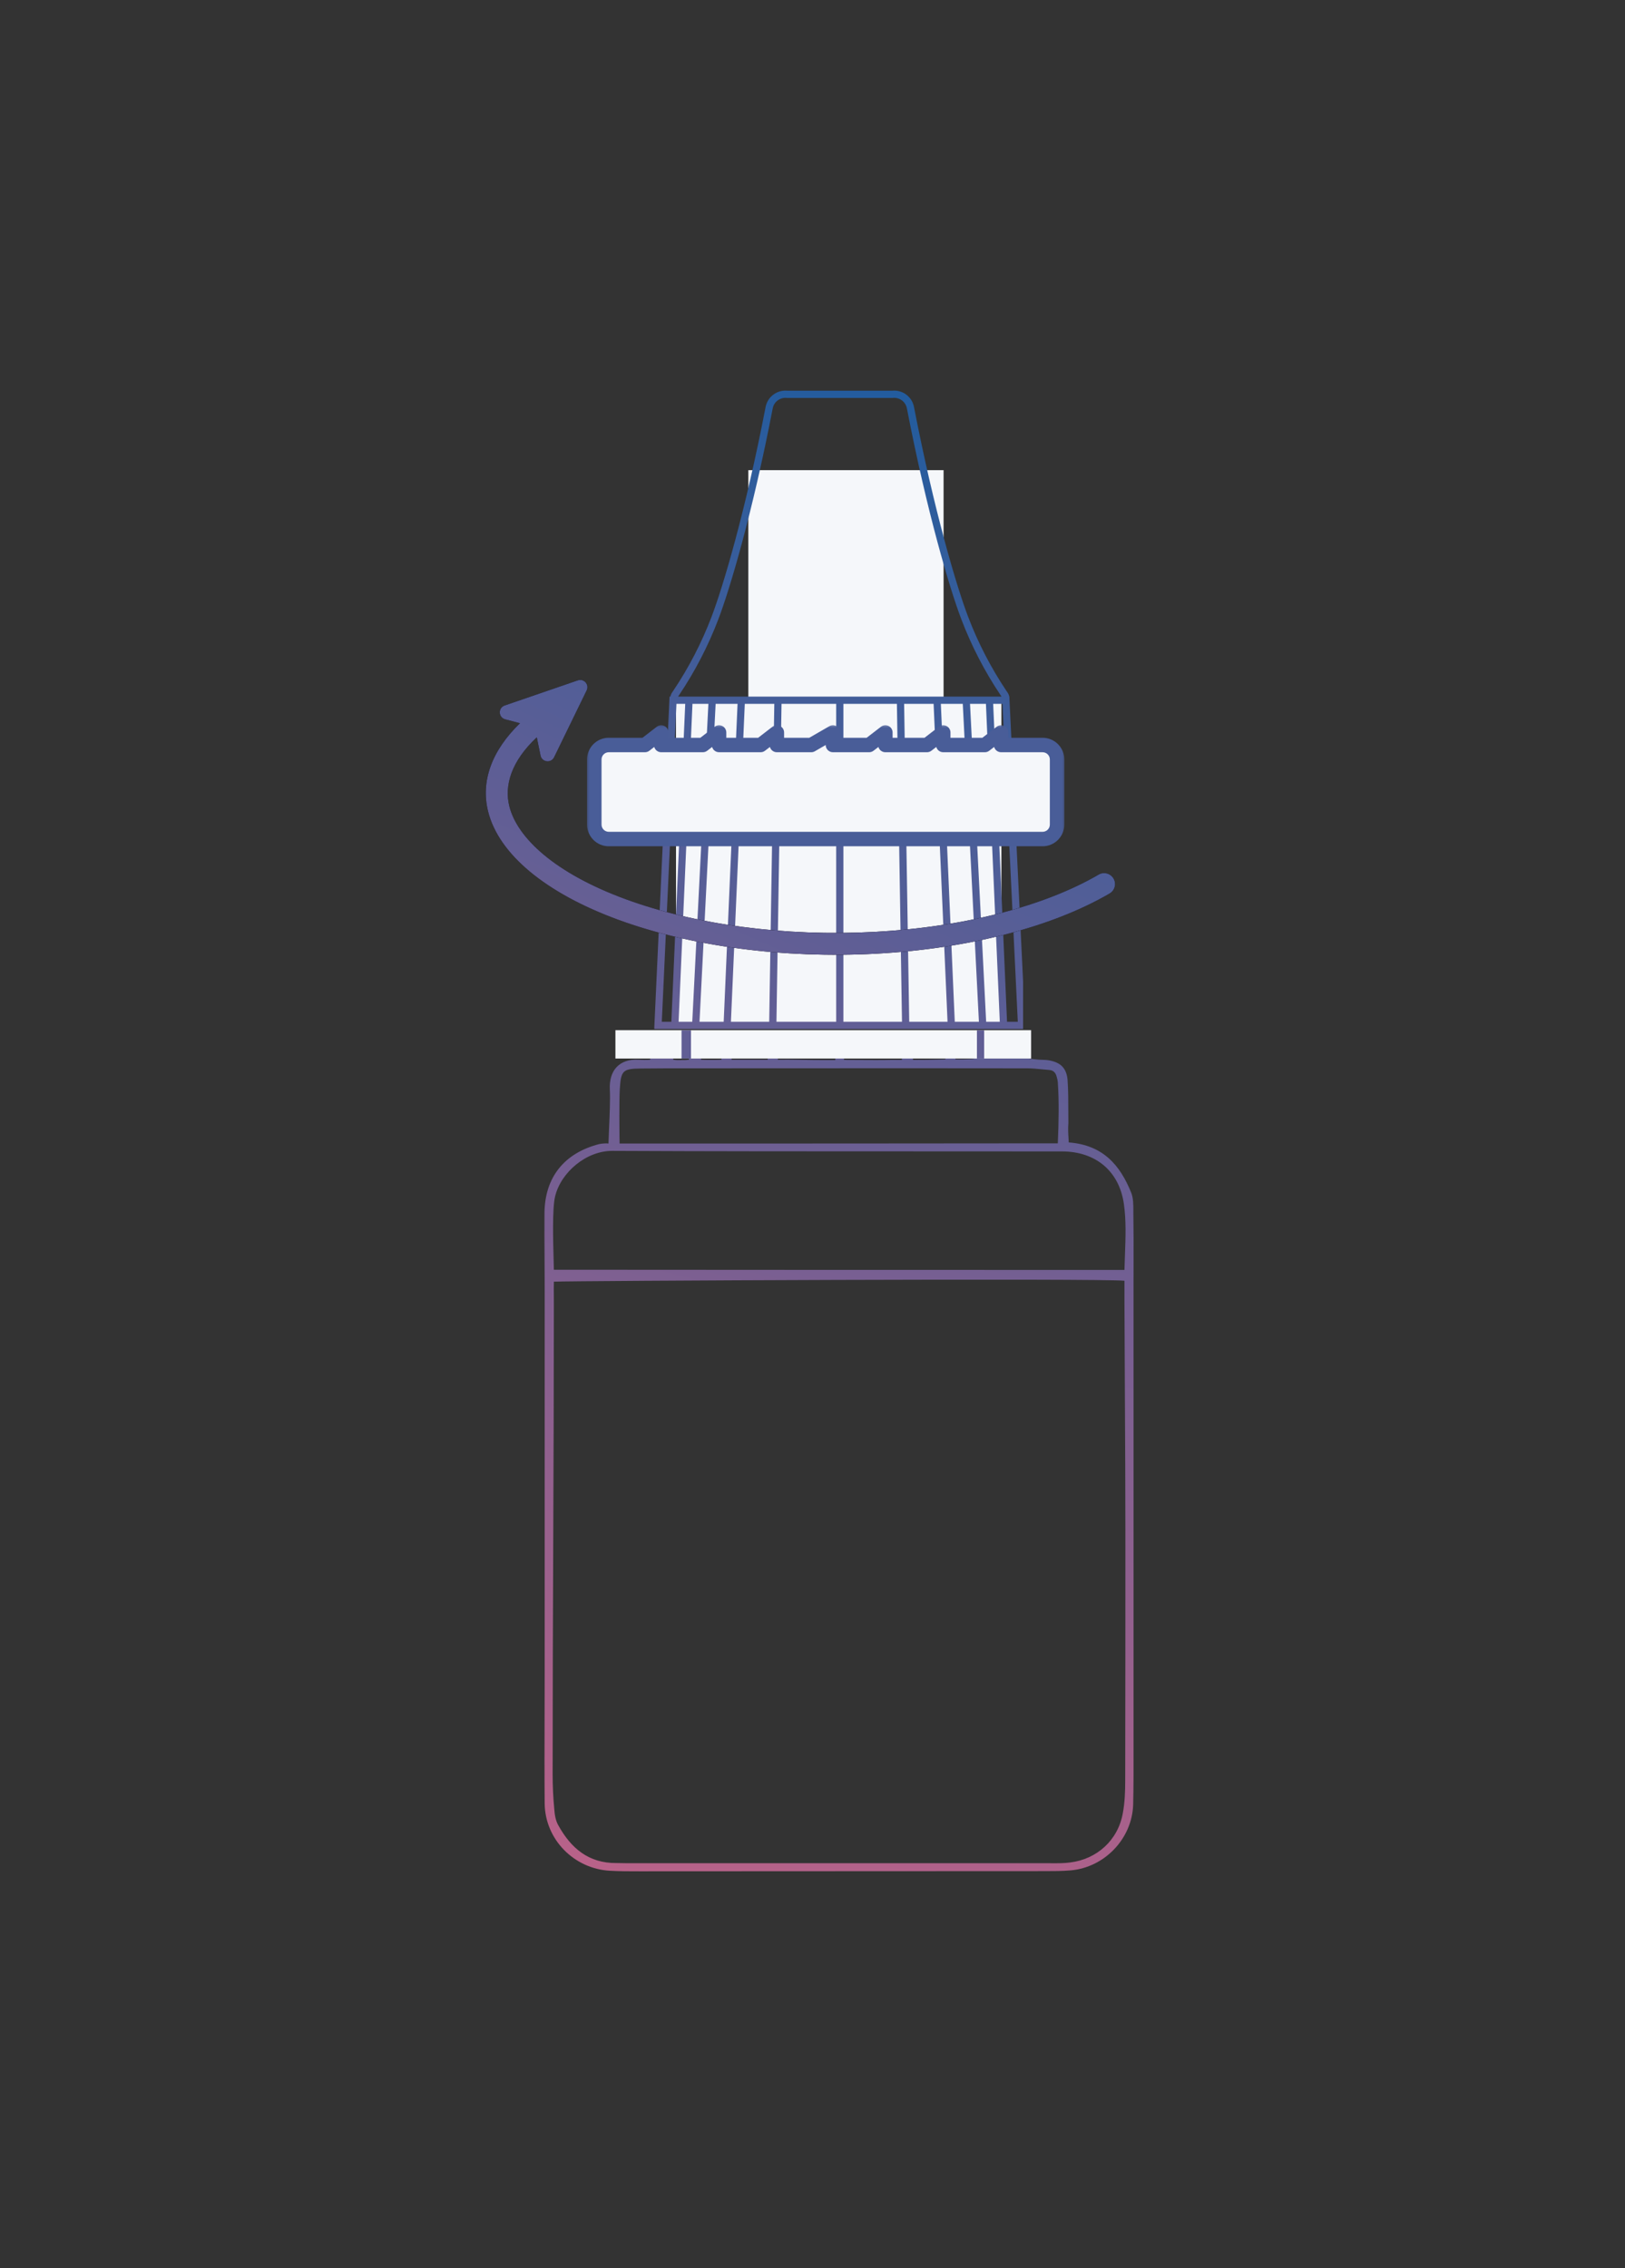 <svg width="172" height="240" viewBox="0 0 172 240" fill="none" xmlns="http://www.w3.org/2000/svg">
<rect x="0" y="0" width="172" height="240" fill="#333333" stroke="none"/>
<g clip-path="url(#clip0_2620_11191)">
<path fill-rule="evenodd" clip-rule="evenodd" d="M119.726 126.179C118.57 123.326 116.786 121.152 113.122 120.88C113.116 120.759 113.109 120.64 113.102 120.523C113.067 119.945 113.034 119.407 113.083 118.842C113.077 118.393 113.077 117.945 113.076 117.497C113.075 116.452 113.073 115.41 113.005 114.377C112.926 113.038 112.28 112.397 110.967 112.184C110.775 112.148 110.574 112.144 110.372 112.14C110.244 112.138 110.116 112.136 109.987 112.125C108.851 112.034 108.742 111.978 108.696 111.954C108.693 111.953 108.69 111.952 108.688 111.951C108.658 111.242 108.645 110.262 108.632 109.282C108.619 108.301 108.606 107.321 108.577 106.613C108.533 105.545 108.519 104.179 108.505 102.781C108.488 101.052 108.47 99.275 108.394 97.955C108.394 97.955 108.884 97.73 109.223 97.528C110.399 96.829 111.535 96.053 112.652 95.276C116.101 92.889 119.236 90.171 122.195 87.24C122.508 86.93 122.802 86.58 123.037 86.192C123.272 85.804 123.076 85.124 122.684 85.028C122.43 84.95 122.038 85.047 121.822 85.222C121.397 85.575 121.01 85.957 120.621 86.341C120.455 86.505 120.288 86.67 120.118 86.833C116.806 90.055 113.24 92.986 109.262 95.393C108.988 95.548 108.629 95.742 108.296 95.917C108.198 95.626 108.002 92.598 108.002 92.423C107.512 86.406 107.316 83.203 107.12 76.991L107.118 76.958C106.918 73.861 106.868 73.084 105.696 71.362C103.933 68.78 102.737 65.966 102.032 62.879C101.018 58.439 99.872 54.032 98.725 49.624C98.343 48.155 97.961 46.686 97.584 45.215C97.467 44.779 97.344 44.342 97.222 43.905C97.099 43.468 96.977 43.032 96.859 42.595C96.604 41.663 95.958 41.197 95.037 41.081C94.645 41.023 94.253 41.003 93.861 41.003C93.195 41.003 92.529 41.002 91.863 41.002C89.198 40.998 86.533 40.995 83.868 41.042C81.231 41.095 81.089 41.662 80.731 43.092C80.696 43.235 80.658 43.386 80.615 43.546C80.552 43.746 80.505 43.955 80.459 44.161C80.433 44.274 80.408 44.387 80.38 44.497C80.139 45.477 79.9 46.462 79.66 47.448C79.26 49.1 78.858 50.756 78.441 52.397C78.132 53.607 77.799 54.809 77.467 56.01C76.85 58.24 76.234 60.466 75.776 62.724C75.227 65.442 74.306 67.946 72.817 70.256C72.627 70.558 72.441 70.864 72.255 71.168C72 71.588 71.746 72.005 71.485 72.41C71.014 73.129 70.76 73.924 70.701 74.778C70.646 75.636 70.578 76.49 70.51 77.344C70.409 78.616 70.309 79.887 70.25 81.165C70.103 84.362 69.989 87.57 69.874 90.782C69.837 91.84 69.799 92.898 69.76 93.957L69.755 94.1C69.659 96.751 69.562 99.42 69.427 102.09C69.408 102.556 69.303 103.682 69.303 103.682C68.951 103.612 68.741 103.562 68.585 103.525C68.524 103.511 68.471 103.498 68.422 103.487C64.718 102.672 61.394 101.1 58.552 98.615C56.103 96.499 54.555 93.821 54.202 90.599C53.967 88.483 54.007 86.347 54.79 83.921C54.849 84.969 54.902 85.241 55.098 85.726C55.392 86.309 55.627 86.716 55.881 86.794C56.254 86.91 56.358 86.93 56.515 86.464C56.573 86.289 56.612 86.095 56.632 85.901L56.632 85.901C56.965 83.474 57.298 81.048 57.612 78.602C57.617 78.555 57.624 78.507 57.631 78.458C57.677 78.142 57.727 77.797 57.337 77.612C57.282 77.626 57.229 77.633 57.179 77.639C57.089 77.65 57.009 77.659 56.946 77.71L50.773 82.485C50.617 82.621 50.258 82.951 50.199 83.106C50.101 83.377 50.127 83.552 50.244 83.766C50.493 83.979 50.924 84.018 51.179 83.979C51.767 83.863 52.204 83.746 52.929 83.513C52.903 83.716 52.885 83.904 52.868 84.083C52.846 84.314 52.825 84.528 52.792 84.736C52.742 85.065 52.679 85.391 52.618 85.717C52.486 86.412 52.354 87.103 52.341 87.803C52.263 90.87 52.694 93.801 54.418 96.519C56.299 99.489 58.925 101.507 61.981 103.06C63.843 103.992 65.783 104.769 67.84 105.196C68.221 105.281 68.689 105.397 69.063 105.49C69.112 105.502 69.16 105.514 69.205 105.526C69.185 105.964 69.165 106.451 69.144 106.959C69.063 108.925 68.969 111.2 68.814 112.125C68.441 112.164 67.958 112.145 67.566 112.125C65.567 112.028 64.45 113.251 64.548 115.27C64.603 116.315 64.53 117.968 64.468 119.379C64.441 119.985 64.417 120.547 64.405 120.996C64.209 120.957 63.621 121.004 63.425 121.054C59.722 122.006 57.671 124.568 57.631 128.334C57.62 129.883 57.629 131.44 57.639 132.995C57.645 134.031 57.651 135.066 57.651 136.098V177.23C57.651 178.737 57.647 180.246 57.642 181.756C57.634 184.777 57.625 187.802 57.651 190.818C57.69 194.622 60.747 197.728 64.548 197.942C65.586 198 66.644 198 67.683 198H67.683C74.823 198 81.968 197.995 89.115 197.99C96.266 197.985 103.421 197.981 110.575 197.981C111.496 197.981 112.417 197.981 113.318 197.903C116.924 197.592 119.824 194.545 119.941 190.954C119.961 189.925 119.98 188.877 119.98 187.848V135.457C119.98 134.861 119.982 134.264 119.983 133.665C119.986 131.869 119.99 130.067 119.961 128.275C119.961 128.229 119.961 128.182 119.961 128.135C119.962 127.474 119.963 126.759 119.726 126.179ZM71.196 89.371C71.176 89.572 71.172 89.775 70.969 92.617C70.854 95.756 70.823 96.076 70.808 96.395C70.798 96.604 70.795 96.812 70.779 97.8C70.753 98.889 70.708 99.977 70.664 101.06C70.643 101.58 70.622 102.098 70.603 102.614C70.594 102.731 70.582 103.166 70.572 103.528C70.567 103.711 70.563 103.875 70.559 103.97C70.255 103.888 70.185 103.876 70.185 103.876C70.22 103.111 70.228 103.018 70.23 102.926C70.231 102.898 70.231 102.871 70.231 102.827C70.363 99.05 70.513 95.291 70.664 91.515L70.681 91.084C70.681 90.991 70.694 90.655 70.711 90.236C70.739 89.509 70.777 88.534 70.773 88.153C70.806 85.792 70.897 84.341 71.003 82.656C71.088 81.307 71.182 79.809 71.263 77.574C71.275 77.243 71.277 77.162 71.281 77.08C71.286 76.938 71.295 76.796 71.361 75.341C71.361 75.244 71.361 75.05 71.459 74.662H71.949C71.949 74.953 71.935 75.283 71.916 75.555C71.877 76.607 71.821 77.667 71.765 78.73C71.736 79.276 71.707 79.822 71.68 80.369C71.627 81.368 71.577 82.37 71.526 83.372C71.426 85.329 71.327 87.289 71.21 89.24C71.204 89.295 71.2 89.333 71.196 89.371ZM58.62 137.153C58.616 136.622 58.611 136.092 58.624 135.613C60.192 135.516 116.845 135.244 119.02 135.516V137.651C119.029 141.137 119.048 144.612 119.067 148.087C119.093 152.72 119.118 157.353 119.118 162.012C119.118 170.805 119.118 179.598 119.099 188.392C119.099 189.556 119.059 190.721 118.844 191.866C118.334 194.7 116.12 196.719 113.26 197.068C112.655 197.151 112.036 197.149 111.415 197.147C111.312 197.146 111.208 197.146 111.104 197.146H66.449C66.253 197.146 66.057 197.141 65.861 197.136C65.665 197.131 65.469 197.127 65.273 197.127C62.295 197.165 60.414 195.535 59.081 193.108C58.807 192.623 58.709 192.002 58.67 191.439C58.552 190.216 58.494 188.974 58.494 187.751C58.494 179.443 58.526 171.145 58.559 162.847C58.592 154.548 58.624 146.25 58.624 137.942C58.624 137.683 58.622 137.418 58.62 137.153ZM119.072 132.761C119.053 133.289 119.033 133.825 119.02 134.37C98.975 134.37 79.224 134.37 59.454 134.351L58.624 134.351C58.619 134.072 58.61 133.723 58.599 133.327C58.543 131.247 58.452 127.881 58.748 126.625C59.356 124.024 62.079 121.753 64.823 121.773C75.403 121.824 85.974 121.824 96.542 121.824C101.828 121.824 107.113 121.824 112.397 121.831C115.983 121.831 118.472 123.927 118.961 127.402C119.206 129.14 119.141 130.902 119.072 132.761ZM111.966 114.513C112.103 116.57 112.064 118.628 111.966 120.977H109.791C95.689 120.996 81.606 120.996 67.523 120.996H67.507H65.581C65.561 119.696 65.528 116.473 65.606 115.192C65.724 113.271 65.939 113.076 67.82 113.057C69.466 113.038 71.093 113.038 72.719 113.038C76.724 113.038 80.726 113.036 84.727 113.033C92.728 113.029 100.726 113.025 108.733 113.038C109.253 113.038 109.764 113.089 110.278 113.14C110.539 113.167 110.801 113.193 111.065 113.212C111.516 113.251 111.751 113.523 111.849 113.95C111.908 114.125 111.947 114.319 111.966 114.513ZM82.861 76.878C82.891 76.202 82.921 75.503 82.921 74.662C83.563 74.662 84.198 74.66 84.825 74.657C86.055 74.653 87.253 74.649 88.408 74.662C88.408 75.06 88.415 75.418 88.421 75.766C88.427 76.096 88.434 76.418 88.434 76.758V76.763C88.434 85.147 88.434 93.551 88.414 101.935V103.682C87.082 103.914 83.731 104.38 82.261 104.555V103.157C82.247 102.37 82.265 101.593 82.284 100.819C82.29 100.563 82.296 100.307 82.301 100.052C82.389 96.442 82.472 92.827 82.555 89.212C82.639 85.596 82.722 81.98 82.81 78.37C82.818 77.853 82.84 77.372 82.861 76.878ZM95.272 100.479V101.837C93.404 102.614 91.373 103.06 89.374 103.487C89.383 103.226 89.38 102.964 89.377 102.714C89.376 102.593 89.374 102.475 89.374 102.362C89.374 93.452 89.394 84.523 89.413 75.613C89.413 75.491 89.407 75.334 89.401 75.17C89.394 74.995 89.388 74.813 89.388 74.662H91.935H94.821V75.671C94.998 83.94 95.135 92.21 95.272 100.479ZM78.647 75.609C78.652 75.434 78.657 75.285 78.709 74.662H80.178C80.332 74.662 80.513 74.66 80.704 74.658C81.123 74.654 81.592 74.649 81.942 74.662C81.942 74.706 81.935 74.802 81.927 74.907C81.918 75.032 81.909 75.169 81.909 75.244C81.717 84.085 81.507 92.908 81.296 101.748L81.282 102.362C81.262 103.06 81.256 103.876 81.256 104.555C80.178 104.749 78.454 104.691 77.631 104.652C77.632 104.608 77.633 104.576 77.634 104.544C77.637 104.435 77.637 104.325 77.637 103.74C77.637 102.756 77.671 101.772 77.704 100.797C77.715 100.483 77.726 100.17 77.735 99.858L77.735 99.854C77.951 93.663 78.166 87.472 78.401 81.281C78.46 79.476 78.538 77.671 78.636 75.865C78.642 75.754 78.644 75.68 78.647 75.609ZM96.442 101.449C96.428 101.119 95.854 77.574 95.854 74.662C96.14 74.662 96.463 74.66 96.802 74.658C97.532 74.653 98.333 74.649 98.989 74.662C99.046 75.739 99.058 76.65 99.071 77.539C99.079 78.172 99.088 78.794 99.112 79.457C99.24 82.456 99.362 85.46 99.485 88.464C99.607 91.468 99.73 94.471 99.857 97.47C99.857 97.567 99.862 97.664 99.867 97.761C99.872 97.858 99.877 97.955 99.877 98.052C99.877 98.684 99.876 99.096 99.875 99.384C99.874 99.761 99.873 99.926 99.877 100.09C99.77 100.131 99.45 100.26 99.044 100.424C98.103 100.803 96.702 101.368 96.442 101.449ZM75.573 75.783C75.605 75.423 75.638 75.051 75.672 74.662H76.945H77.631C77.631 74.822 77.634 74.992 77.638 75.163C77.644 75.471 77.65 75.785 77.637 76.059C77.52 79.34 77.402 82.64 77.304 85.94C77.226 88.526 77.147 91.116 77.069 93.707C76.99 96.289 76.912 98.872 76.834 101.449C76.795 102.284 76.71 103.817 76.651 104.652C75.868 104.652 74.692 104.555 74.398 104.458C74.385 104.167 74.375 103.806 74.385 103.196L74.386 103.14C74.424 101.159 74.464 99.159 74.541 97.179C74.796 91.103 75.051 85.028 75.325 78.952C75.384 77.896 75.474 76.896 75.573 75.783ZM102.562 98.909C102.104 99.145 101.717 99.345 100.85 99.702C100.85 99.605 100.758 97.975 100.758 97.975C100.67 95.063 100.587 92.156 100.504 89.249C100.42 86.342 100.337 83.436 100.249 80.524C100.223 79.535 100.18 78.554 100.137 77.57C100.115 77.068 100.092 76.565 100.073 76.059C100.051 75.502 100.058 75.167 100.063 74.913C100.065 74.821 100.066 74.739 100.066 74.662H102.026C102.069 75.423 102.094 75.834 102.112 76.13C102.135 76.512 102.147 76.701 102.169 77.205C102.346 80.757 102.522 84.309 102.679 87.862C102.714 88.655 102.75 89.447 102.786 90.239C102.892 92.546 102.998 94.847 103.071 97.159C103.096 97.939 103.104 98.344 103.104 98.635C102.897 98.737 102.725 98.825 102.562 98.909ZM74.443 76.662C74.287 80.854 74.13 85.047 73.953 89.24C73.845 91.507 73.751 93.778 73.658 96.052C73.565 98.296 73.473 100.542 73.366 102.789C73.366 102.789 73.352 103.759 73.287 104.361C73.091 104.361 72.047 104.264 71.655 104.167C71.682 103.513 71.686 103.204 71.689 102.98C71.691 102.827 71.692 102.713 71.7 102.556C71.857 98.693 72.033 94.811 72.21 90.948C72.445 86.173 72.66 81.398 72.876 76.623C72.882 76.465 72.885 76.414 72.886 76.363C72.889 76.263 72.889 76.163 72.915 75.264C72.915 74.92 72.887 74.899 72.879 74.872C72.874 74.852 72.879 74.829 72.915 74.662C72.922 74.628 74.248 74.652 74.496 74.662C74.496 74.759 74.496 74.856 74.483 75.302C74.483 75.749 74.463 76.215 74.443 76.661L74.443 76.662ZM89.388 105.429C91.837 104.943 93.208 104.555 95.252 103.914C95.37 106.729 95.462 109.408 95.462 112.145H94.312C93.369 112.171 92.02 112.161 90.823 112.153C90.278 112.149 89.764 112.145 89.335 112.145C89.335 112.079 89.337 112.029 89.339 111.976C89.343 111.859 89.349 111.724 89.335 111.349C89.312 110.193 89.334 109.063 89.356 107.918C89.372 107.101 89.388 106.277 89.388 105.429ZM88.413 109.849C88.413 110.645 88.414 111.44 88.414 112.164C86.631 112.164 85.782 112.164 84.097 112.125C83.592 112.111 83.094 112.117 82.718 112.122C82.568 112.124 82.438 112.125 82.334 112.125C82.342 111.492 82.333 110.706 82.325 109.889C82.312 108.703 82.299 107.45 82.334 106.496C83.004 106.4 83.678 106.315 84.351 106.23C85.725 106.056 87.095 105.883 88.414 105.623C88.41 106.658 88.411 108.255 88.413 109.849ZM104.141 98.019C104.057 98.057 103.98 98.091 103.913 98.121C103.913 97.946 103.911 97.765 103.909 97.585C103.904 97.228 103.9 96.874 103.913 96.577C103.951 90.221 103.555 83.901 103.159 77.583C103.142 77.321 103.126 77.059 103.11 76.797C103.098 76.622 103.093 76.552 103.088 76.483C103.079 76.32 103.074 76.156 103.006 74.662H103.887H104.573C104.573 74.813 104.575 75.042 104.576 75.262C104.578 75.468 104.579 75.666 104.579 75.788C104.757 79.556 104.929 83.856 105.098 88.088C105.226 91.311 105.354 94.494 105.481 97.373C105.059 97.611 104.523 97.85 104.141 98.019ZM99.275 112.109C98.443 112.133 98.026 112.145 96.637 112.145C96.637 111.897 96.62 111.607 96.602 111.312C96.584 111.006 96.565 110.694 96.565 110.417C96.54 109.591 96.525 108.761 96.511 107.929C96.492 106.826 96.473 105.72 96.428 104.613C96.414 104.063 96.427 103.825 96.435 103.663C96.439 103.597 96.442 103.544 96.442 103.487C97.166 103.254 99.185 102.517 99.871 102.226C99.873 102.83 99.907 104.221 99.946 105.812C100.002 108.053 100.066 110.69 100.066 112.087C99.754 112.095 99.5 112.102 99.275 112.109ZM103.108 111.056C103.106 111.386 103.104 111.713 103.104 112.028C102.729 112.087 101.268 112.106 101.131 112.087C101.131 111.948 101.131 111.744 101.131 111.527C101.132 111.046 101.132 110.497 101.131 110.437C101.111 109.622 101.1 108.81 101.089 107.999C101.068 106.373 101.046 104.75 100.954 103.119C100.951 102.96 100.953 102.679 100.954 102.417C100.956 102.166 100.957 101.932 100.954 101.837C101.189 101.74 102.712 101.061 103.104 100.867C103.104 101.194 103.097 101.524 103.09 101.849C103.077 102.49 103.065 103.115 103.104 103.682C103.138 104.245 103.126 104.742 103.113 105.25C103.104 105.618 103.095 105.992 103.104 106.399C103.125 106.896 103.117 107.404 103.108 107.911C103.102 108.316 103.095 108.72 103.104 109.117C103.117 109.714 103.112 110.389 103.108 111.056ZM104.565 100.115C104.841 99.973 105.196 99.79 105.651 99.508C105.708 101.894 105.739 103.994 105.77 106.139C105.792 107.658 105.814 109.201 105.847 110.883C105.851 111.09 105.849 111.366 105.848 111.62C105.847 111.738 105.847 111.852 105.847 111.951C105.676 111.965 105.036 111.958 104.581 111.954C104.41 111.952 104.265 111.951 104.181 111.951V111.446C104.045 108.868 104.061 105.701 104.075 102.827C104.079 101.979 104.083 101.156 104.083 100.382C104.207 100.3 104.365 100.219 104.565 100.115ZM77.598 106.574H81.256V112.125H77.435C77.435 112.125 77.52 110.184 77.52 109.718C77.52 108.772 77.553 107.841 77.589 106.837C77.592 106.75 77.595 106.662 77.598 106.574ZM105.399 75.572C105.396 75.472 105.389 75.273 105.357 74.662H106.141C106.289 77.861 106.494 81.399 106.7 84.955C106.93 88.928 107.161 92.924 107.316 96.499C107.12 96.597 106.506 96.889 106.506 96.889C106.14 92.615 105.962 88.19 105.785 83.802C105.677 81.135 105.57 78.482 105.422 75.885C105.402 75.671 105.402 75.671 105.399 75.572ZM74.202 112.125C74.202 110.767 74.202 108.534 74.365 106.399C74.635 106.421 74.914 106.44 75.198 106.459C75.678 106.492 76.171 106.525 76.651 106.574C76.619 107.192 76.597 107.808 76.575 108.423C76.532 109.661 76.488 110.893 76.357 112.125C75.965 112.145 75.632 112.145 75.378 112.145C74.986 112.145 74.574 112.145 74.202 112.125ZM73.111 108.224C73.091 108.476 73.026 110.01 73.026 110.087C73.009 110.387 72.993 110.62 72.98 110.82C72.948 111.293 72.928 111.58 72.928 112.125C72.734 112.144 72.663 112.153 72.593 112.159C72.515 112.164 72.437 112.164 72.19 112.164C71.678 112.182 71.574 112.168 71.344 112.136C71.319 112.133 71.292 112.129 71.263 112.125C71.263 110.65 71.38 107.583 71.459 106.108C72.047 106.205 73.124 106.302 73.222 106.302C73.195 106.519 73.161 107.217 73.136 107.725C73.126 107.945 73.117 108.13 73.111 108.224ZM107.708 111.951H107.022C106.826 108.34 106.728 102.905 106.728 98.926C106.728 98.926 107.218 98.635 107.512 98.441C107.512 99.207 107.549 100.685 107.592 102.426C107.671 105.633 107.772 109.737 107.708 111.951ZM105.139 73.759C103.613 74.053 73.915 74.092 72.139 73.799C72.179 73.671 72.214 73.543 72.248 73.417C72.33 73.119 72.408 72.833 72.544 72.585C72.563 72.551 72.605 72.483 72.666 72.383C73.229 71.467 75.423 67.9 76.329 63.505C76.993 60.281 77.962 56.697 78.933 53.105C79.43 51.268 79.927 49.429 80.384 47.636C80.65 46.586 80.885 45.527 81.12 44.472C81.209 44.071 81.298 43.671 81.388 43.272C81.542 42.548 82.006 42.157 82.72 42.078C83.164 42.039 83.609 42 84.072 42H93.147C93.592 42 94.055 42.02 94.499 42.059C95.078 42.117 95.445 42.431 95.6 42.998C95.658 43.213 95.72 43.433 95.783 43.653C95.846 43.874 95.909 44.094 95.967 44.309C96.682 47.178 97.397 50.052 98.112 52.926C98.826 55.795 99.54 58.665 100.253 61.529C100.717 63.349 101.2 65.188 101.702 66.989C101.837 67.478 102.068 67.967 102.319 68.417C102.648 69.014 102.986 69.606 103.324 70.198C103.661 70.79 103.999 71.382 104.328 71.979C104.579 72.585 104.849 73.153 105.139 73.759Z" fill="url(#paint0_linear_2620_11191)"/>
</g>
<g clip-path="url(#clip1_2620_11191)">
<rect width="44" height="3" transform="translate(65.139 109)" fill="#F5F7FA"/>
<line x1="72.639" y1="109" x2="72.639" y2="113" stroke="#615E95"/>
<line x1="103.787" y1="109" x2="103.787" y2="112.827" stroke="#615E95" stroke-width="0.765"/>
</g>
<g clip-path="url(#clip2_2620_11191)">
<rect x="71.553" y="74.236" width="34.441" height="34.441" fill="#F5F7FA"/>
<rect x="79.209" y="49.746" width="20.665" height="32.911" fill="#F5F7FA"/>
<path fill-rule="evenodd" clip-rule="evenodd" d="M94.441 41.341C94.957 41.289 95.476 41.428 95.897 41.733C96.325 42.041 96.623 42.498 96.733 43.013L96.734 43.021C98.867 54.059 101.265 62.103 102.472 65.26C103.523 68.019 104.883 70.65 106.526 73.103C106.538 73.121 106.552 73.14 106.567 73.161C106.655 73.284 106.782 73.462 106.827 73.707H106.835L106.839 73.792C106.842 73.824 106.844 73.857 106.844 73.892L108.533 108.876H69.248L70.868 73.707H70.959C71.003 73.461 71.127 73.285 71.218 73.156C71.231 73.137 71.243 73.12 71.254 73.103C72.901 70.651 74.264 68.02 75.316 65.26C76.522 62.104 78.92 54.059 81.045 43.021L81.047 43.012C81.159 42.496 81.459 42.04 81.888 41.732C82.31 41.428 82.829 41.289 83.347 41.341H88.889V41.341H94.441ZM88.891 42.106V42.106H83.306L83.285 42.104C82.948 42.066 82.609 42.155 82.334 42.353C82.06 42.55 81.869 42.841 81.796 43.17C79.666 54.233 77.258 62.321 76.031 65.532C74.958 68.347 73.569 71.031 71.889 73.531L71.887 73.533L71.861 73.573C71.822 73.629 71.793 73.672 71.771 73.707H106.011C105.994 73.681 105.972 73.65 105.946 73.611L105.892 73.533L105.891 73.531C104.215 71.029 102.829 68.346 101.757 65.533C100.529 62.322 98.121 54.233 95.984 43.17C95.912 42.841 95.722 42.55 95.449 42.353C95.176 42.156 94.838 42.067 94.502 42.104L94.482 42.106H88.891ZM70.049 108.11L71.599 74.472H72.528L71.061 108.11H70.049ZM71.827 108.11H73.274L74.981 74.472H73.294L71.827 108.11ZM74.041 108.11L75.747 74.472H78.067L76.6 108.11H74.041ZM77.366 108.11H81.418L81.957 74.472H78.833L77.366 108.11ZM82.184 108.11L82.722 74.472H88.506V108.11H82.184ZM89.271 108.11H95.472L94.934 74.472H89.271V108.11ZM100.293 108.11H96.238L95.699 74.472H98.819L100.293 108.11ZM101.059 108.11H103.613L101.907 74.472H99.585L101.059 108.11ZM105.824 108.11H104.38L102.673 74.472H104.358L105.824 108.11ZM106.591 108.11H107.73L106.106 74.472H105.124L106.591 108.11Z" fill="url(#paint1_linear_2620_11191)"/>
</g>
<path fill-rule="evenodd" clip-rule="evenodd" d="M56.817 78.014L57.214 79.942C57.362 80.657 58.332 80.779 58.652 80.122L62.097 73.047C62.395 72.434 61.805 71.766 61.16 71.988L53.418 74.647C52.703 74.893 52.74 75.918 53.472 76.111L55.037 76.525C52.058 79.41 50.861 82.647 51.667 85.87C52.794 90.38 57.748 94.499 65.443 97.32C73.136 100.141 82.937 101.433 92.69 100.912C102.443 100.391 111.349 98.099 117.449 94.541C118.001 94.219 118.187 93.51 117.865 92.959C117.543 92.407 116.835 92.22 116.283 92.542C110.599 95.858 102.086 98.093 92.567 98.602C83.068 99.109 73.588 97.843 66.239 95.148C58.727 92.394 54.747 88.653 53.911 85.309C53.362 83.109 54.111 80.549 56.817 78.014Z" fill="black"/>
<path fill-rule="evenodd" clip-rule="evenodd" d="M56.817 78.014L57.214 79.942C57.362 80.657 58.332 80.779 58.652 80.122L62.097 73.047C62.395 72.434 61.805 71.766 61.16 71.988L53.418 74.647C52.703 74.893 52.74 75.918 53.472 76.111L55.037 76.525C52.058 79.41 50.861 82.647 51.667 85.87C52.794 90.38 57.748 94.499 65.443 97.32C73.136 100.141 82.937 101.433 92.69 100.912C102.443 100.391 111.349 98.099 117.449 94.541C118.001 94.219 118.187 93.51 117.865 92.959C117.543 92.407 116.835 92.22 116.283 92.542C110.599 95.858 102.086 98.093 92.567 98.602C83.068 99.109 73.588 97.843 66.239 95.148C58.727 92.394 54.747 88.653 53.911 85.309C53.362 83.109 54.111 80.549 56.817 78.014Z" fill="url(#paint2_linear_2620_11191)"/>
<mask id="path-8-outside-1_2620_11191" maskUnits="userSpaceOnUse" x="61.904" y="76.503" width="51" height="14" fill="black">
<rect fill="white" x="61.904" y="76.503" width="51" height="14"/>
<path fill-rule="evenodd" clip-rule="evenodd" d="M82.228 78.828H85.866L88.161 77.503V78.828H91.991L93.712 77.503V78.828H98.116L99.837 77.503V78.828H104.241L105.962 77.503V78.828H110.357C111.202 78.828 111.888 79.513 111.888 80.359V87.247C111.888 88.093 111.202 88.778 110.357 88.778H64.435C63.59 88.778 62.904 88.093 62.904 87.247V80.359C62.904 79.513 63.59 78.828 64.435 78.828H68.264L69.986 77.503V78.828H74.389L76.111 77.503V78.828H80.507L82.228 77.503V78.828Z"/>
</mask>
<path fill-rule="evenodd" clip-rule="evenodd" d="M82.228 78.828H85.866L88.161 77.503V78.828H91.991L93.712 77.503V78.828H98.116L99.837 77.503V78.828H104.241L105.962 77.503V78.828H110.357C111.202 78.828 111.888 79.513 111.888 80.359V87.247C111.888 88.093 111.202 88.778 110.357 88.778H64.435C63.59 88.778 62.904 88.093 62.904 87.247V80.359C62.904 79.513 63.59 78.828 64.435 78.828H68.264L69.986 77.503V78.828H74.389L76.111 77.503V78.828H80.507L82.228 77.503V78.828Z" fill="#F5F7FA"/>
<path d="M85.866 78.828V79.594C86.001 79.594 86.132 79.558 86.249 79.491L85.866 78.828ZM82.228 78.828H81.463C81.463 79.251 81.805 79.594 82.228 79.594V78.828ZM88.161 77.503H88.927C88.927 77.23 88.781 76.977 88.544 76.84C88.307 76.703 88.016 76.703 87.779 76.84L88.161 77.503ZM88.161 78.828H87.396C87.396 79.251 87.739 79.594 88.161 79.594V78.828ZM91.991 78.828V79.594C92.16 79.594 92.324 79.538 92.458 79.435L91.991 78.828ZM93.712 77.503H94.478C94.478 77.211 94.312 76.945 94.05 76.816C93.789 76.688 93.477 76.719 93.246 76.897L93.712 77.503ZM93.712 78.828H92.947C92.947 79.251 93.29 79.594 93.712 79.594V78.828ZM98.116 78.828V79.594C98.285 79.594 98.449 79.538 98.583 79.435L98.116 78.828ZM99.837 77.503H100.603C100.603 77.211 100.437 76.945 100.175 76.816C99.914 76.688 99.602 76.719 99.371 76.897L99.837 77.503ZM99.837 78.828H99.072C99.072 79.251 99.415 79.594 99.837 79.594V78.828ZM104.241 78.828V79.594C104.41 79.594 104.574 79.538 104.708 79.435L104.241 78.828ZM105.962 77.503H106.728C106.728 77.211 106.562 76.945 106.3 76.816C106.039 76.688 105.727 76.719 105.495 76.897L105.962 77.503ZM105.962 78.828H105.197C105.197 79.251 105.54 79.594 105.962 79.594V78.828ZM68.264 78.828V79.594C68.433 79.594 68.597 79.538 68.731 79.435L68.264 78.828ZM69.986 77.503H70.751C70.751 77.211 70.585 76.945 70.324 76.816C70.062 76.688 69.75 76.719 69.519 76.897L69.986 77.503ZM69.986 78.828H69.22C69.22 79.251 69.563 79.594 69.986 79.594V78.828ZM74.389 78.828V79.594C74.558 79.594 74.722 79.538 74.856 79.435L74.389 78.828ZM76.111 77.503H76.876C76.876 77.211 76.71 76.945 76.449 76.816C76.187 76.688 75.875 76.719 75.644 76.897L76.111 77.503ZM76.111 78.828H75.345C75.345 79.251 75.688 79.594 76.111 79.594V78.828ZM80.507 78.828V79.594C80.675 79.594 80.84 79.538 80.973 79.435L80.507 78.828ZM82.228 77.503H82.993C82.993 77.211 82.828 76.945 82.566 76.816C82.304 76.688 81.992 76.719 81.761 76.897L82.228 77.503ZM85.866 78.063H82.228V79.594H85.866V78.063ZM87.779 76.84L85.484 78.165L86.249 79.491L88.544 78.166L87.779 76.84ZM88.927 78.828V77.503H87.396V78.828H88.927ZM91.991 78.063H88.161V79.594H91.991V78.063ZM93.246 76.897L91.524 78.222L92.458 79.435L94.179 78.109L93.246 76.897ZM94.478 78.828V77.503H92.947V78.828H94.478ZM98.116 78.063H93.712V79.594H98.116V78.063ZM99.371 76.897L97.649 78.222L98.583 79.435L100.304 78.109L99.371 76.897ZM100.603 78.828V77.503H99.072V78.828H100.603ZM104.241 78.063H99.837V79.594H104.241V78.063ZM104.708 79.435L106.429 78.109L105.495 76.897L103.774 78.222L104.708 79.435ZM105.197 77.503V78.828H106.728V77.503H105.197ZM110.357 78.063H105.962V79.594H110.357V78.063ZM112.653 80.359C112.653 79.091 111.625 78.063 110.357 78.063V79.594C110.78 79.594 111.122 79.936 111.122 80.359H112.653ZM112.653 87.247V80.359H111.122V87.247H112.653ZM110.357 89.543C111.625 89.543 112.653 88.515 112.653 87.247H111.122C111.122 87.67 110.78 88.013 110.357 88.013V89.543ZM64.435 89.543H110.357V88.013H64.435V89.543ZM62.139 87.247C62.139 88.515 63.167 89.543 64.435 89.543V88.013C64.012 88.013 63.67 87.67 63.67 87.247H62.139ZM62.139 80.359V87.247H63.67V80.359H62.139ZM64.435 78.063C63.167 78.063 62.139 79.091 62.139 80.359H63.67C63.67 79.936 64.012 79.594 64.435 79.594V78.063ZM68.264 78.063H64.435V79.594H68.264V78.063ZM69.519 76.897L67.797 78.222L68.731 79.435L70.453 78.109L69.519 76.897ZM70.751 78.828V77.503H69.22V78.828H70.751ZM74.389 78.063H69.986V79.594H74.389V78.063ZM75.644 76.897L73.922 78.222L74.856 79.435L76.578 78.109L75.644 76.897ZM76.876 78.828V77.503H75.345V78.828H76.876ZM80.507 78.063H76.111V79.594H80.507V78.063ZM81.761 76.897L80.04 78.222L80.973 79.435L82.695 78.109L81.761 76.897ZM82.993 78.828V77.503H81.463V78.828H82.993Z" fill="#495D98" mask="url(#path-8-outside-1_2620_11191)"/>
<defs>
<linearGradient id="paint0_linear_2620_11191" x1="97.618" y1="41.765" x2="57.417" y2="202.551" gradientUnits="userSpaceOnUse">
<stop stop-color="#215C9E"/>
<stop offset="1" stop-color="#BE6288"/>
</linearGradient>
<linearGradient id="paint1_linear_2620_11191" x1="101.014" y1="41.325" x2="55.093" y2="200.902" gradientUnits="userSpaceOnUse">
<stop stop-color="#215C9E"/>
<stop offset="1" stop-color="#BE6288"/>
</linearGradient>
<linearGradient id="paint2_linear_2620_11191" x1="116.478" y1="38.267" x2="46.947" y2="192.967" gradientUnits="userSpaceOnUse">
<stop stop-color="#215C9E"/>
<stop offset="1" stop-color="#BE6288"/>
</linearGradient>
<clipPath id="clip0_2620_11191">
<rect width="73" height="87" fill="white" transform="translate(50.139 112)"/>
</clipPath>
<clipPath id="clip1_2620_11191">
<rect width="44" height="3" fill="white" transform="translate(65.139 109)"/>
</clipPath>
<clipPath id="clip2_2620_11191">
<rect width="39.034" height="71.179" fill="white" transform="translate(69.256 41.33)"/>
</clipPath>
</defs>
</svg>
